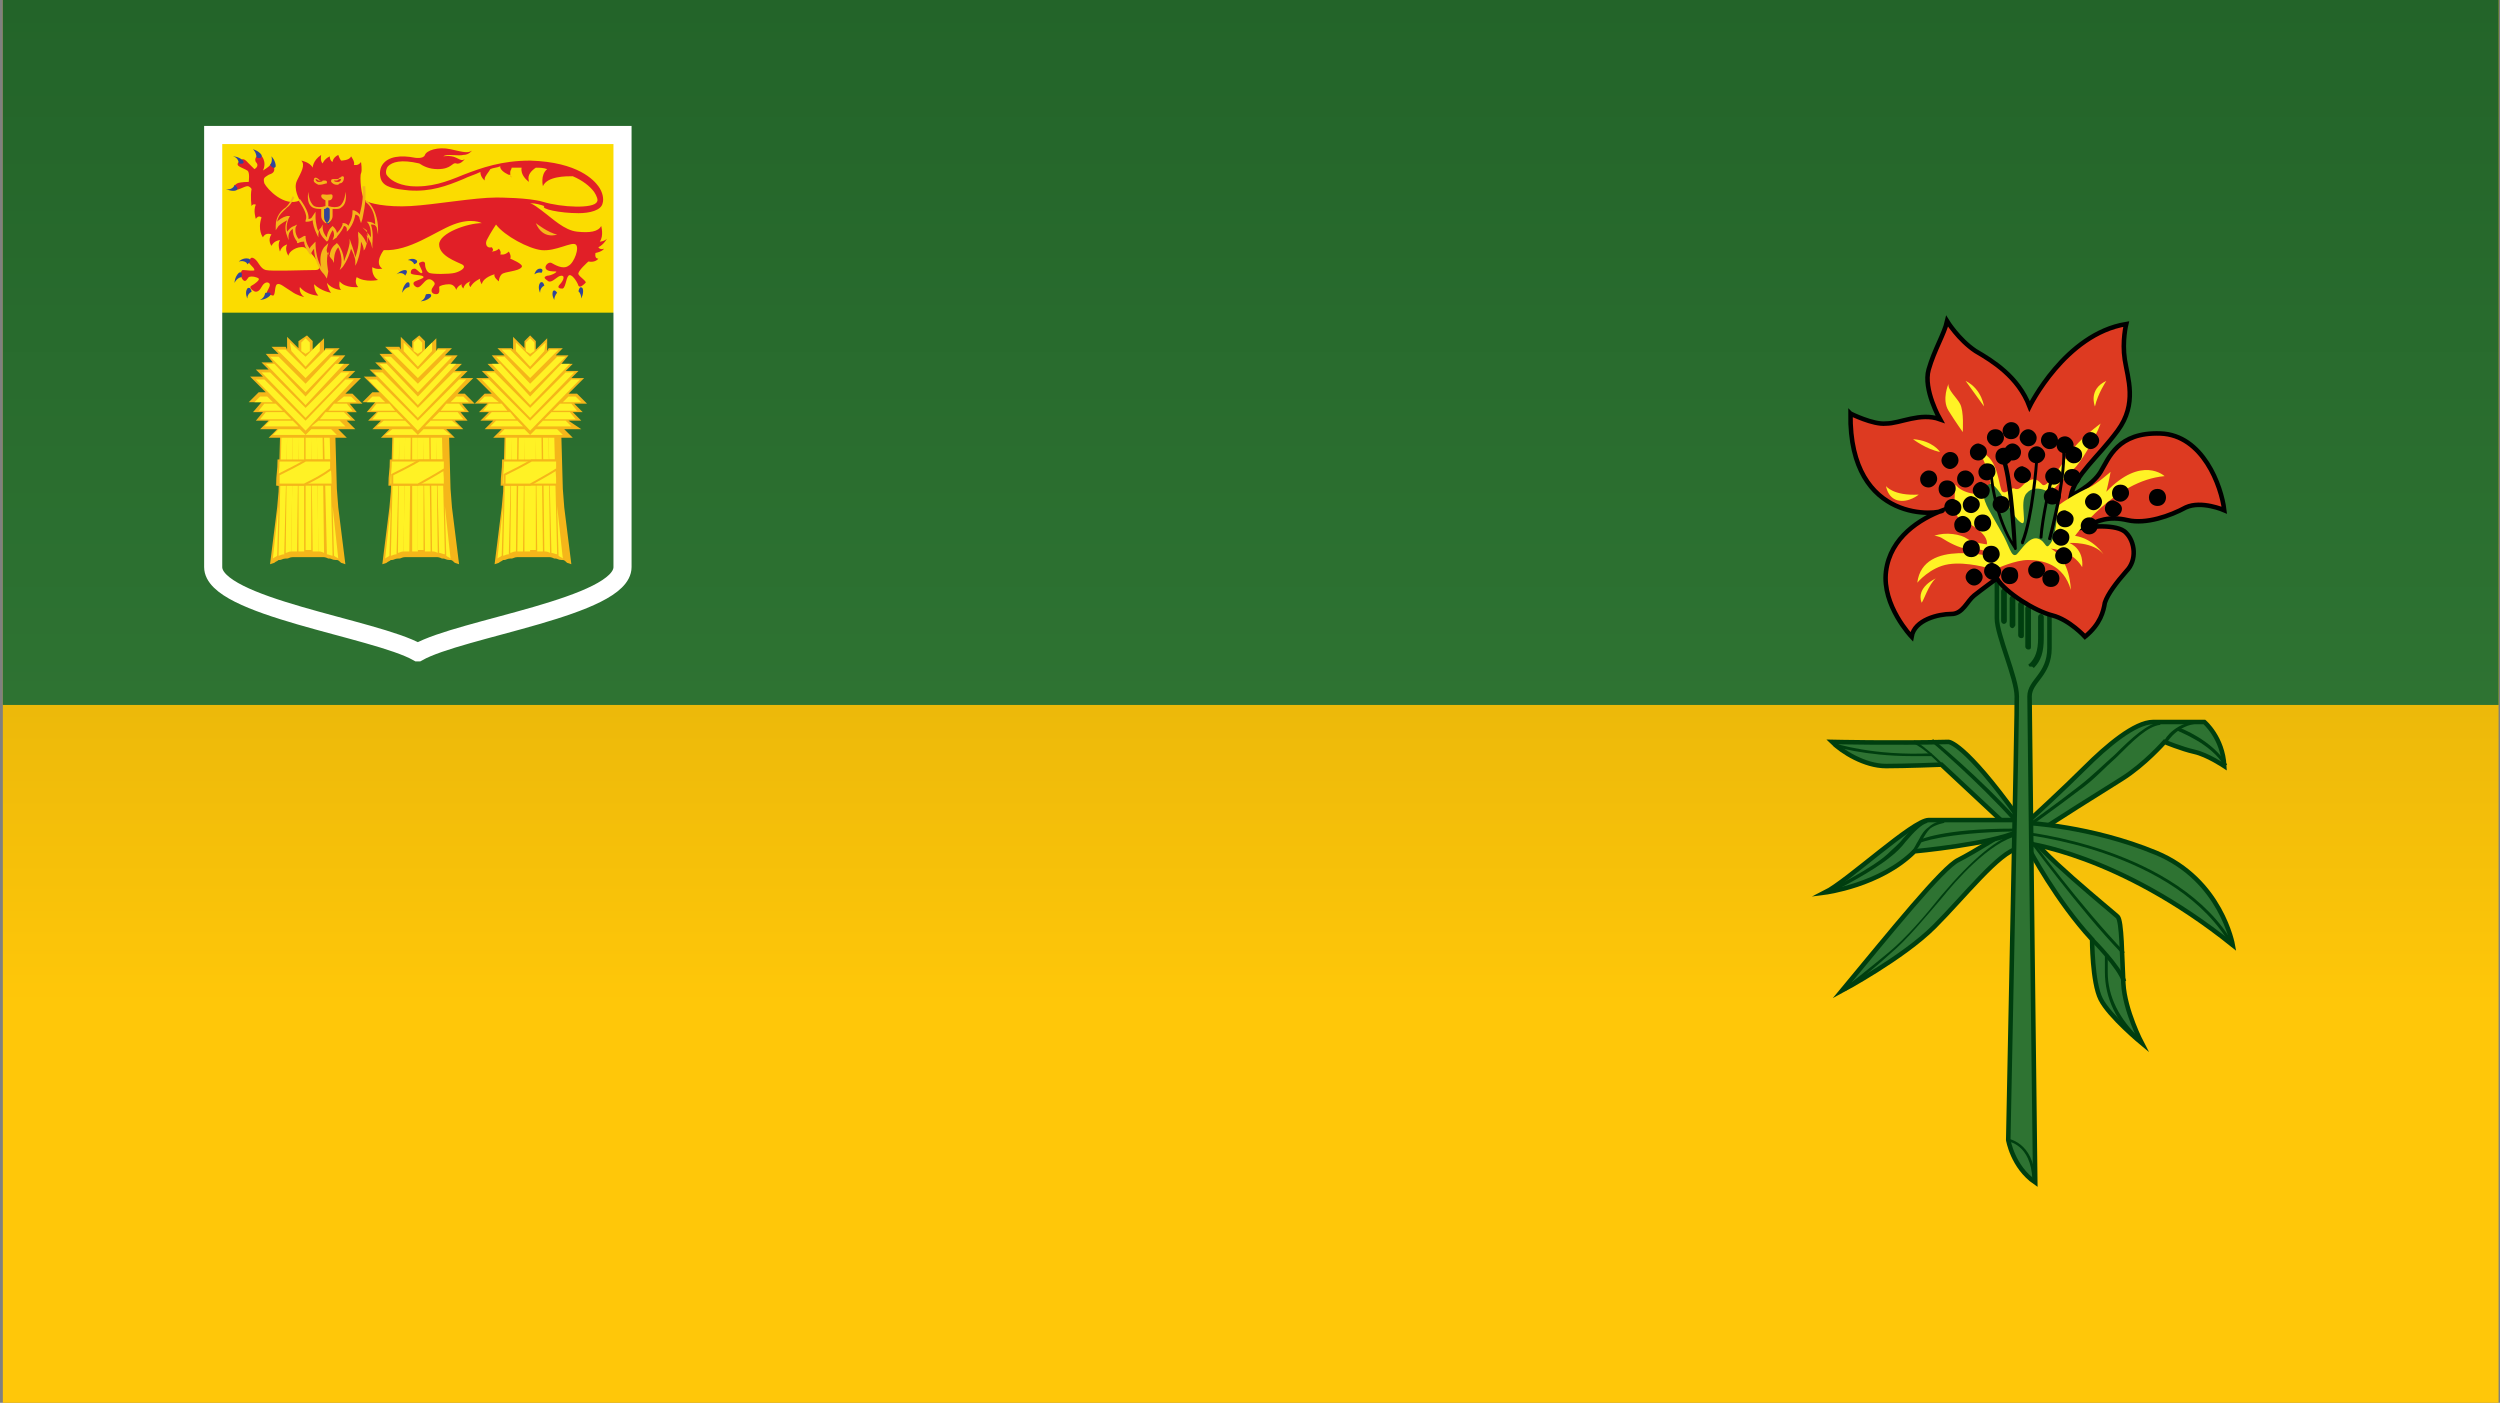 <svg id="Layer_1" xmlns="http://www.w3.org/2000/svg" viewBox="0 0 175.9 98.7"><rect x="0" y="0" width="175.9" height="98.7" fill="#808080" stroke="none"/><style>.st0{fill:url(#SVGID_1_)}.st1{fill:url(#SVGID_2_)}.st2{fill:#2e7332;stroke:#003e0f;stroke-width:.32;stroke-miterlimit:10}.st3{fill:#003e0f}.st4{fill:#dd3a21;stroke:#000;stroke-width:.32;stroke-miterlimit:10}.st5{fill:#fff225}.st6{fill:#2e7332}.st7{fill:#fbdc00}.st8{fill:#e11f27}.st9{fill:#314599}.st10{fill:#f5b61a}.st11,.st12{fill:#fff225;stroke:#f5b61a;stroke-width:.144;stroke-miterlimit:10}.st12{fill:none;stroke:#fff;stroke-width:1.274}</style><linearGradient id="SVGID_1_" gradientUnits="userSpaceOnUse" x1="87.951" y1="98.753" x2="87.951" y2="-.019"><stop offset=".282" stop-color="#ffc709"/><stop offset=".804" stop-color="#d2a50b"/></linearGradient><path class="st0" d="M.2 0h175.6v98.8H.2z"/><linearGradient id="SVGID_2_" gradientUnits="userSpaceOnUse" x1="87.951" y1="49.534" x2="87.951" y2="-.019"><stop offset="0" stop-color="#2e7332"/><stop offset="1" stop-color="#236429"/></linearGradient><path class="st1" d="M.2 0h175.6v49.6H.2z"/><path class="st2" d="M142.8 57.7s2.4-2.2 3.9-3.7 3.5-3.2 4.8-3.2h3.6s1.3 1.1 1.4 3.1c0 0-1.2-.8-2.1-1-.9-.2-2.1-.7-2.1-.7s-1.4 1.6-3 2.6-4.8 3-5.8 3.7l-1.2.3.5-1.1z"/><path class="st2" d="M142.8 59.8s1.9 3.6 4.4 6.3c0 0 0 3 .6 4.2.6 1.2 2.9 3.1 2.9 3.1s-1.2-2.3-1.3-4.2c-.1-1.9-.1-4.4-.4-4.7-.3-.3-6-4.9-6.3-6-.4-1 .1 1.3.1 1.3z"/><path class="st2" d="M142.4 59.3s6.6.7 14.7 7.2c0 0-.8-4.6-5.4-6.5-4.6-1.9-9.1-2.1-9.1-2.1l-.2 1.4z"/><path class="st3" d="M142.9 58.1l-.1-.2s1.7-1.2 3.5-2.6c.9-.7 1.7-1.5 2.5-2.2 1.2-1.2 2.3-2.2 3.2-2.3v.2c-.9.1-1.9 1.1-3.1 2.3-.8.7-1.6 1.6-2.6 2.3-1.7 1.3-3.4 2.5-3.4 2.5zM152.5 52.2l-.2-.1c0-.1.8-1.4 2.7-1.4h.1v.2c-1.8-.1-2.6 1.3-2.6 1.3z"/><path class="st3" d="M156.5 53.9c-.9-1.6-3.2-2.4-3.3-2.5l.1-.2c.1 0 2.4.9 3.4 2.6l-.2.1zM157 66.6c-3.8-6.8-14.7-7.9-14.8-7.9v-.2c.1 0 11.1 1.1 15 8l-.2.1z"/><path class="st3" d="M149.3 67.1c-3-3.1-6.7-8.2-6.8-8.3l.2-.1c0 .1 3.8 5.2 6.8 8.3l-.2.1zM149.3 69.1c-.3-1-2.2-2.9-2.2-2.9l.2-.2c.1.1 1.9 1.9 2.3 3l-.3.1z"/><path class="st3" d="M150.4 73.3c-1.5-1.4-2.3-3.1-2.3-4.9v-1.2h.2v1.2c0 1.7.8 3.3 2.3 4.7l-.2.2z"/><g><path class="st2" d="M141.1 58l-4.5-4.2s-2.5.1-3.9.1c-1.5 0-3.1-1-3.8-1.7 0 0 4.4.1 8.2 0 0 0 1.1 0 4.9 5.3l-.2 1.1-.7-.6z"/><path class="st2" d="M141.2 58.5s-2.4 1.5-3.4 2c-1.1.5-4.8 5.1-8.2 9.2 0 0 4.3-2.3 6.5-4.5 2.1-2.1 4.6-5.3 5.9-5.5v-1.5l-.8.3z"/><path class="st2" d="M142 58.5c-1.9.9-7.3 1.4-7.3 1.4-2.4 2.4-6.3 2.9-6.3 2.9 1.6-.8 6.2-5.1 7.3-5.1h6.3v.8z"/><path class="st3" d="M134.7 60l-.2-.1c.2-.2.3-.5.5-.8.2-.4.4-.7.7-.9.4-.4 1.1-.5 1.1-.5v.2s-.6.1-1 .4c-.2.2-.4.5-.6.9-.1.3-.3.5-.5.8zM129 62.7l-.1-.2s2.8-1.4 3.9-2.4c.4-.4.8-.7 1.1-1.1.6-.7 1.2-1.2 1.7-1.3v.2c-.4.1-.9.6-1.5 1.3-.3.4-.7.8-1.1 1.1-1.2 1-3.9 2.4-4 2.4z"/><path class="st3" d="M135.1 59.3l-.1-.2c.1 0 1.6-.8 6.7-.8v.2c-5 .1-6.6.8-6.6.8zM129.9 69.7l-.1-.2s1.9-1.5 3.1-2.5c1.2-1 2.5-2.5 3.7-4 2.2-2.6 4-4.1 5.4-4.4v.2c-2 .4-4.5 3.3-5.3 4.3-1.2 1.4-2.5 3-3.7 4-1.2 1.1-3.1 2.6-3.1 2.6z"/><g><path class="st3" d="M141.7 57.8c-2.6-2.9-5.8-5.6-5.8-5.6l.1-.2s3.3 2.7 5.9 5.6l-.2.2z"/></g><g><path class="st3" d="M134.5 53.2c-3.3 0-5.5-.7-5.5-.7l.1-.2s2.7.9 6.8.7v.2h-1.4z"/></g><g><path class="st3" d="M136.6 53.9s-1.2-1.3-2-1.6l.1-.2c.7.4 2 1.6 2 1.7l-.1.1z"/></g></g><path class="st2" d="M140.5 40.6v2.9c0 1.2 1.4 4.2 1.4 5.5 0 1.4 0 1.4-.6 31.2 0 0 .3 1.9 1.9 3 0 0-.4-33.1-.4-34.2 0-1.1 1.4-1.5 1.4-3.4v-2.4l-3.7-2.6z"/><g><path class="st3" d="M141 43.9c-.1 0-.2-.1-.2-.2v-2.1c0-.1.1-.2.2-.2s.2.1.2.2v2.1c0 .1-.1.2-.2.2z"/></g><g><path class="st3" d="M141.6 44.2c-.1 0-.2-.1-.2-.2v-1.9c0-.1.1-.2.2-.2s.2.1.2.2V44c-.1.2-.2.2-.2.2z"/></g><g><path class="st3" d="M142.2 44.9c-.1 0-.2-.1-.2-.2v-2.2c0-.1.1-.2.2-.2s.2.1.2.2v2.2c0 .2-.1.2-.2.2z"/></g><g><path class="st3" d="M142.7 45.7c-.1 0-.2-.1-.2-.2v-2.7c0-.1.1-.2.2-.2s.2.1.2.2v2.7c0 .2-.1.2-.2.2z"/></g><g><path class="st3" d="M142.9 46.9h-.1c-.1-.1-.1-.2 0-.2.4-.4.6-.9.6-1.8v-1.5c0-.1.1-.2.2-.2s.2.1.2.2v1.5c0 1-.2 1.6-.7 2.1-.1-.1-.1-.1-.2-.1z"/></g><g><path class="st4" d="M130.2 29.1s1.6.8 2.5.7c1 0 2.4-.8 3.8-.3 0 0-1.2-2.1-.8-3.5.4-1.4 1.1-2.5 1.3-3.4 0 0 .8 1.3 2 2.1 1.2.7 3 1.8 3.8 3.9 0 0 2.5-5.1 6.8-5.8 0 0-.3 1.2-.1 2.5.2 1.3.9 3.1-.5 5s-3 3.1-3.3 4.6c0 0 1.5-.7 2.1-1.7.6-1 1.2-2.8 4.2-2.7 3 .1 4.3 3.7 4.5 5.4 0 0-1.6-.7-2.7-.2-1.1.6-2.8 1.2-4.1.9-1.3-.3-2.1 0-3 .5 0 0 2.3-.3 2.9.4.6.6.8 1.9 0 2.7-.7.8-1.3 1.6-1.5 2.2-.1.6-.3 1.5-1.4 2.4 0 0-1.1-1.2-2.3-1.5-1.2-.3-3.3-1.6-3.9-2.6 0 0-1.1.8-1.6 1.2-.5.4-.8 1.3-1.6 1.3-.9 0-2.6.4-2.8 1.6 0 0-2.1-2.2-1.8-4.6.3-2.4 2.4-3.7 4-4.3-.1.3-6.6 1.1-6.5-6.8z"/><path class="st5" d="M134.9 41s.9-1.1 2.2-1.3c1.3-.2 2.9.3 2.9.3h.5s1.3-.6 2.2-.6c1 0 2.5.3 3 2.1 0 0 0-2.1-1.4-2.9 0 0 1.5.1 2.2 1.3 0 0 .2-1.2-.9-1.7 0 0 1.7-.1 2.4.8 0 0-.7-1.1-2-1.3 0 0 2.8-3.9 6.3-4.2 0 0-1.6-1.5-4.1 1.1 0 0 .2-.8.3-1.4 0 0-.9.8-1.5 1.1-.7.3-2.1 1.1-2.7 1.7-.7.6-.5-.9-.5-.9l2.1-2.1c.4-.3 1.5-2.1 1.9-3.2 0 0-1.5 1.1-2.2 2.1-.7 1-1.6 2.5-1.9 2.2-.3-.3-.5-.5-.9-.3-.5.2-.6.7-1 .6-.3-.2-.6.4-.9.2-.3-.2-.2-2.4-1.6-2.8 0 0 1.1 2.2.6 2.7-.5.5-1.9.2-2.3-.4 0 0-.3 2.1.3 2.4.6.3 2 1 1.9 1.8 0 0-1-.1-1.4-.4-.4-.3-1.5-.5-2.3-.2 0 0 .3 0 .6.2s1.2.7 1.7.7 1.3 0 1.7.5c.3.2-4.8-1.3-5.2 1.9zM137.1 27s-.5 1.1 0 1.9c.5.8 1 1.5 1 1.5s.1-1.5-.2-2c-.2-.4-.9-1-.8-1.4zM138.3 26.8s.8 1.1 1.3 1.8c0 .1-.1-1.2-1.3-1.8zM147.4 28.6s-.5-1.2.8-1.8c0 0-.6.9-.8 1.8zM134.6 30.9s.9.7 1.9.9c0 0-.5-.8-1.9-.9zM132.7 34.2s.5.7 2.3.6c0 0-.7.6-1.5.4-.7-.2-.8-1-.8-1z"/><path class="st5" d="M136.2 40.7s-1.4.6-1 1.7c.1 0 .5-1.3 1-1.7z"/><path class="st6" d="M144.6 35c-.3-.4-1.4-1-2-.3-.6.6.2 2.6-.5 2-.7-.5-2.1-4.2-2.5-1.9-.1.5.6 1.5 1.2 2.6.6 1 .7 1.9 1.1 1.6.3-.3.9-1.3 1.5-1.1.6.2.5.9.9.3.4-.6.6-2.8.3-3.2z"/><path d="M136.3 33.7c0 .3-.3.6-.6.6s-.6-.2-.6-.6c0-.3.3-.6.6-.6.4 0 .6.3.6.6zM137.8 32.4c0 .3-.3.6-.6.6s-.6-.3-.6-.6.3-.6.6-.6c.4 0 .6.3.6.6zM137.6 34.4c0 .3-.3.6-.6.6s-.6-.2-.6-.6c0-.3.2-.6.6-.6.4 0 .6.3.6.6zM138.9 33.7c0 .3-.3.6-.6.6s-.6-.2-.6-.6c0-.3.2-.6.6-.6.3 0 .6.3.6.6zM138 35.7c0 .3-.2.6-.6.6-.3 0-.6-.3-.6-.6s.2-.6.6-.6c.4.1.6.3.6.6zM138.7 36.9c0 .3-.2.6-.6.6s-.6-.2-.6-.6c0-.3.3-.6.6-.6s.6.3.6.6zM140.1 36.8c0 .3-.2.6-.6.6-.3 0-.6-.2-.6-.6s.3-.6.6-.6c.4 0 .6.3.6.6zM139.3 38.6c0 .3-.2.6-.6.6s-.6-.3-.6-.6.2-.6.6-.6.6.3.6.6zM140.7 39c0 .3-.3.6-.6.6s-.6-.2-.6-.6c0-.3.2-.6.6-.6.4 0 .6.3.6.6zM139.5 40.6c0 .3-.3.6-.6.6s-.6-.3-.6-.6.3-.6.6-.6.6.3.6.6zM140.8 40.2c0 .3-.2.6-.6.6-.3 0-.6-.3-.6-.6s.2-.6.6-.6c.3.1.6.3.6.6zM142 40.5c0 .3-.2.6-.6.6s-.6-.3-.6-.6.2-.6.6-.6.6.2.6.6zM143.9 40.1c0 .3-.3.6-.6.6s-.6-.2-.6-.6c0-.3.3-.6.6-.6.4 0 .6.3.6.6z"/><path d="M144.9 40.7c0 .3-.2.6-.6.6s-.6-.3-.6-.6.2-.6.6-.6.6.3.6.6zM145.8 39.1c0 .3-.2.6-.6.6s-.6-.3-.6-.6.3-.6.6-.6.6.3.6.6zM145.6 37.8c0 .3-.2.6-.6.6-.3 0-.6-.3-.6-.6s.3-.6.6-.6c.4.1.6.3.6.6zM145.9 36.5c0 .3-.2.6-.6.6-.3 0-.6-.2-.6-.6 0-.3.2-.6.6-.6.3.1.6.3.6.6z"/><circle cx="147" cy="37" r=".6"/><path d="M147.9 35.3c0 .3-.3.6-.6.6s-.6-.3-.6-.6.3-.6.6-.6.6.3.6.6zM149.3 35.8c0 .3-.3.6-.6.6s-.6-.3-.6-.6.2-.6.6-.6c.3.1.6.3.6.6zM149.8 34.7c0 .3-.3.6-.6.6s-.6-.2-.6-.6c0-.3.2-.6.6-.6s.6.3.6.6zM147.7 31c0 .3-.3.6-.6.6s-.6-.3-.6-.6.3-.6.6-.6.6.3.6.6zM146.5 32c0 .3-.2.6-.6.6-.3 0-.6-.3-.6-.6s.3-.6.6-.6c.4.1.6.3.6.6z"/><path d="M145.9 31.3c0 .3-.3.6-.6.6s-.6-.2-.6-.6.3-.6.6-.6.6.3.6.6z"/><path d="M144.8 31c0 .3-.2.6-.6.6-.3 0-.6-.3-.6-.6s.2-.6.6-.6c.4 0 .6.3.6.6zM143.3 30.8c0 .3-.2.6-.6.6-.3 0-.6-.3-.6-.6s.3-.6.6-.6.6.3.6.6zM142.1 30.3c0 .3-.2.6-.6.6-.3 0-.6-.2-.6-.6 0-.3.3-.6.6-.6.4 0 .6.3.6.6z"/><path d="M141 30.8c0 .3-.3.6-.6.6s-.6-.3-.6-.6.2-.6.6-.6.6.3.6.6zM139.8 31.8c0 .3-.3.6-.6.6s-.6-.2-.6-.6c0-.3.3-.6.6-.6.4.1.6.3.6.6zM140.4 33.2c0 .3-.3.6-.6.6s-.6-.2-.6-.6c0-.3.3-.6.6-.6.4 0 .6.2.6.6zM140 34.5c0 .3-.2.6-.6.6-.3 0-.6-.3-.6-.6s.3-.6.6-.6c.3.1.6.3.6.6zM141.4 35.5c0 .3-.3.6-.6.6s-.6-.3-.6-.6.2-.6.6-.6c.4 0 .6.3.6.6zM145 34.9c0 .3-.2.6-.6.6-.3 0-.6-.2-.6-.6 0-.3.3-.6.6-.6.3.1.6.3.6.6zM146.4 33.6c0 .3-.3.6-.6.6s-.6-.3-.6-.6.2-.6.6-.6c.4 0 .6.3.6.6zM145.1 33.5c0 .3-.2.6-.6.6s-.6-.3-.6-.6.3-.6.6-.6.6.3.6.6zM143.9 32c0 .3-.3.6-.6.6s-.6-.2-.6-.6c0-.3.3-.6.6-.6s.6.3.6.6zM142.9 33.4c0 .3-.2.6-.6.6-.3 0-.6-.3-.6-.6s.3-.6.6-.6c.3.1.6.3.6.6zM141.6 32.1c0 .3-.3.6-.6.6s-.6-.2-.6-.6c0-.3.2-.6.6-.6.3 0 .6.3.6.6z"/><path d="M142.2 31.8c0 .3-.2.6-.6.6s-.6-.3-.6-.6.3-.6.6-.6.6.3.6.6zM152.4 35c0 .3-.2.6-.6.6-.3 0-.6-.2-.6-.6 0-.3.2-.6.6-.6.4 0 .6.3.6.6zM139.3 35.5c0 .3-.3.6-.6.6s-.6-.2-.6-.6c0-.3.3-.6.6-.6.4.1.6.3.6.6z"/><g><path d="M141.8 38.7s-.1 0-.1-.1c-1.5-2.2-1.7-5.2-1.7-5.2 0-.1 0-.1.1-.1s.1 0 .1.1c0 0 .2 2.6 1.4 4.7-.1-1.2-.3-4.5-.8-5.8 0-.1 0-.1.1-.2.1 0 .1 0 .2.1.6 1.6.8 6.2.8 6.4 0 0 0 .1-.1.1z"/></g><g><path d="M142.3 38.3c-.1 0-.1-.1-.1-.2.7-1.7 1-5.7 1-5.7 0-.1.1-.1.1-.1.1 0 .1.1.1.1 0 .2-.3 4.1-1 5.8 0 .1-.1.1-.1.1z"/></g><g><path d="M143.6 37.9c-.1 0-.1-.1-.1-.1.1-1.5.7-3.9.7-4 0-.1.1-.1.2 0 .1 0 .1.1 0 .2-.1.2-.6 2.5-.7 3.9 0-.1 0 0-.1 0z"/></g><g><path d="M144.2 38c-.1 0-.1-.1-.1-.1s1.1-4.1 1-6.2c0-.1 0-.1.1-.1s.1 0 .1.1c.1 2.1-.9 6.1-1 6.3h-.1z"/></g></g><g><path class="st3" d="M143 83c-.1-2.5-1.7-2.7-1.8-2.7v-.2s1.9.2 2 2.9h-.2z"/></g><g><path class="st7" d="M15.1 9.6h28.4V22H15.1z"/><path class="st8" d="M40.7 15c.8 0 1.6-.2 1.7-.7.1-.3 0-.8-.3-1.2-.3-.4-1.4-1.7-4.8-1.8-2 0-3.4.5-4.7 1-1.2.5-2.3.9-3.7.8-1-.1-1.5-.5-1.7-.8-.1-.2 0-.5.1-.6.3-.3.9-.5 2.2-.2.3.2.7.4 1.3.4 1 0 1-.5 1.3-.4.3.1.6-.3.6-.3-.2.1-.2.1-.6-.1-.4-.2-.9-.1-.9-.1.2-.2 1.1 0 1.4-.1.4 0 .6-.3.6-.3-.3.2-.6.1-1.5-.1s-1.7.1-1.8.4c-.1.3-.7.2-.7.2-1-.2-1.9-.1-2.3.5-.2.3-.2.7-.1 1 .2.6 1 .7 2 .8 1.5.1 2.6-.3 3.8-.8.4-.2.8-.3 1.2-.5 0 .3.2.5.2.5l.1.1v-.1c0-.2.3-.5.4-.7.2-.1.5-.1.7-.2v.1c.1.3.6.5.6.5h.1l.1.2c-.1-.1-.1-.2-.1-.4 0-.1.1-.2.1-.3h.7c-.1.5.4.9.4.9l.1.1v-.1c-.1-.4.2-.7.5-.9.3 0 .5 0 .8.1-.5.4-.3 1.2-.3 1.2v.1-.1c.3-.7 1.6-.7 2.1-.7.7.3 1.2.7 1.5 1.1.2.3.3.6.2.7-.2.5-2.5.4-3.8 0-1-.3-3.2-.3-3.2-.3h-.1c-1.5 0-4.3.5-6 .6-1.7.1-3-.2-3.2-.4-.3-.2-.4-1.7-.3-1.9.1-.2 0-.8 0-.8-.2.3-.5.2-.5.2.1-.2-.2-.6-.2-.6-.1.3-.7.3-.7.3-.1-.1-.2-.4-.2-.4-.4.2-.4.5-.4.5-.2-.1-.2-.4-.2-.4-.4.2-.5.5-.5.5-.2-.2-.1-.6-.1-.6-.6.4-.6.9-.6.9-.2-.4-.8-.5-.8-.5.3.3 0 .8-.3 1.4-.3.6.2 1.4.2 1.4-1.1.5-2.3-.8-2.5-1.2-.1-.4 0-.4.3-.6.3-.1.4-.2.4-.4 0-.3-.3-.4-.3-.3 0 .1-.5.4-.5.4.3-.6-.1-1.2-.3-1.1-.2.1-.3.3-.2.5.3.3-.1.5-.1.5l-.4-.4c-.2-.2-.4-.5-.7-.1-.3.3.3.4.6.6.2.1.1.8.1.8s-.6 0-.8.1c-.2.1-.3.3-.2.4.1.2.7-.2.9-.2.2 0 .3.2.3.2-.1.5 0 1.2 0 1.2.1-.2.3-.1.3-.1-.2.4 0 1 0 1 .2-.3.4-.1.4-.1-.3.9.1 1.4.1 1.4.2-.4.6-.2.6-.2-.3.4 0 .8 0 .8.2-.4.6-.4.6-.4-.2.3 0 .8 0 .8.1-.4.5-.5.5-.5-.2.4.1.8.1.8 0-.3.6-.7 1.1-.6.4.2 1.6 1.6.8 1.6s-3.1.1-3.5 0c-.4-.1-.5-.6-.8-.8-.3-.2-.3.1-.4.2-.1.1.4.4.4.6 0 .1-.6 0-.8 0-.2 0-.2.5 0 .7.2.2.3-.1.4-.2.2-.1.6 0 .7.1.1.1-.3.4-.5.5-.2.1 0 .3.2.4.2.1.4-.1.5-.3.1-.2.3-.4.5-.3.2.1 0 .4-.1.6-.1.2.1.2.4.3.2 0 .1-.7.3-.8.2-.1.5.2 1 .5.4.3.9.4.9.4-.4-.3-.3-.7-.3-.7.5.6 1.3.6 1.3.6-.3-.3-.3-.8-.3-.8.5.5 1.2.6 1.2.6-.2-.2-.3-.7-.3-.7.4.5 1 .5 1 .5-.2-.2-.1-.6-.1-.6.4.5 1.3.4 1.3.4-.3-.3-.1-.7-.1-.7.6.4 1.5.2 1.5.2-.5-.3-.4-.9-.4-.9.3.2.7.1.7.1-.6-.4.1-1.3.1-1.3 1.8.1 3.6-1.3 4.9-1.8 1.3-.5 2-.1 2-.1-1 0-3 .7-3 1.5s1.2 1.2 1.6 1.4c.4.2-.1.5-.5.6-.4.1-1.6.1-1.8 0-.2-.1-.3-.4-.3-.7-.1-.2-.4 0-.4 0-.1.1.3.6.2.7-.1.1-.3-.2-.5-.3-.2 0-.3.1-.3.3 0 .2.9.1.9.3 0 .1-.4.2-.6.3-.2.1-.1.3.1.4.2.1.4-.2.6-.4.2-.2.4-.2.6 0 .2.2 0 .3-.1.5s0 .4.3.4.2-.4.2-.5c0-.1.4-.2.7-.2.4 0 .5.4.5.4.1-.3.4-.4.4-.4-.1.1.1.3.1.3.1-.4.5-.5.5-.5-.2.2 0 .4 0 .4.2-.4.7-.6.7-.6-.1.1.1.4.1.4.1-.5.9-.7.9-.7-.1.2.3.5.3.5s0-.3.2-.5 1.2-.2 1.4-.5c.2-.2-.8-.6-.8-.6.1-.2-.1-.5-.1-.5-.3.3-.6.2-.6.2.1-.2-.1-.4-.1-.4-.2.2-.5.2-.5.2.2-.1 0-.3 0-.3-.4.1-.5-.3-.3-.6.2-.4.6-1 .6-1 .6.8 2.3 1.7 3.2 1.8 1 .1 2.1-.6 2.4-.4.3.2-.1 1.3-.5 1.5-.4.3-1-.1-1.2-.2-.2-.1-.5.2-.4.4.1.2.5.2.7.2.2 0-.3.3-.6.3-.3.1-.2.2.1.4.3.1.6-.4.9-.4.3 0 .1.4-.1.6-.2.2-.1.3.1.3.3.1.3-.7.5-.9.2-.2.6.4.7.7.1.2.4-.1.5-.2.1-.1-.4-.4-.5-.6-.1-.2.7-.9.7-.9.5.1.7-.2.7-.2-.3 0-.2-.4-.2-.4.5-.1.6-.3.6-.3-.3.1-.4-.1-.4-.1.4-.2.6-.6.6-.6-.2.2-.5.2-.5.2.3-.4.1-1.1.1-1.1-.2.4-.8.5-1.7.4-.9-.1-1.7-.9-2.5-1.5-.3-.2-.5-.4-.8-.5.4 0 .7.1 1 .2-.3.2 1.1.5 2.4.5z"/><path class="st9" d="M22.8 14.7v.6c0 .3.3.5.3.5s.2-.2.2-.5v-.6l-.3-.2-.2.2z"/><path class="st10" d="M22.5 13h-.1c-.2-.1-.4-.2-.3-.4 0-.1.1-.1.1-.1s.1 0 .2.1c0 0 .1.1.2.1h.2c.1 0 .2 0 .2.1v.1c-.1 0-.3.1-.5.1zm-.3-.4c0 .1.1.2.2.2s.3 0 .3-.1H22.4s-.1-.1-.2-.1zM23.7 13c-.2 0-.3-.1-.4-.2v-.1c0-.1.1-.1.2-.1h.2c.1 0 .1 0 .2-.1.1 0 .1-.1.2-.1 0 0 .1 0 .1.1 0 .2-.1.4-.3.4-.1.1-.1.1-.2.1zm-.2-.3c0 .1.2.1.3.1.1 0 .2-.1.2-.2h-.1c-.1 0-.1.1-.2.1h-.2c.1 0 .1 0 0 0zM24.3 13.5s0 .7-.4 1c-.2.1-.5.1-.8 0v-.4c.2 0 .3-.1.3-.3 0-.2-.2-.1-.4-.1s-.4-.1-.4.1c0 .1.1.2.3.3v.4c-.3.1-.6.1-.8 0-.4-.3-.4-1-.4-1s-.2.8.3 1.1c.2.1.4.1.6.1v.5c0 .3.3.5.3.5h.2s.3-.2.3-.5v-.5h.2c.2 0 .3 0 .4-.1.5-.3.3-1.1.3-1.1zm-1.1 1.8c0 .2-.1.3-.2.4-.1-.1-.2-.2-.2-.4v-.6c.1 0 .1 0 .2-.1.1 0 .1 0 .2.1v.6z"/><path class="st10" d="M23 17l-.1-.1c-.3-.3-.4-.5-.4-.7-.1.1-.1.3-.1.3v.2l-.1-.2c-.2-.4-.3-.8-.3-1-.2.1-.4.1-.4.1h-.1v-.1c.2-.4-.3-1.1-.5-1.4l.1-.1s.7.9.6 1.4c.1 0 .2 0 .3-.2l.2-.3v.4s0 .5.2 1c0-.1.1-.2.2-.3l.1-.2v.2s0 .4.3.7c0-.2.1-.5.3-.7l.1-.1.1.1s.2.2.2.4c.1-.1.3-.3.4-.6v-.1h.1c.1 0 .3.1.3.2.1-.2.3-.5.3-1v-.1h.1s.3.1.4.3c.1-.4.3-1.1.2-2h.2c.1 1.2-.2 2.2-.2 2.3l-.1.3-.1-.3c0-.2-.2-.3-.3-.3-.1.6-.4 1-.5 1.1l-.1.1v-.2c0-.1-.1-.2-.2-.2-.2.5-.5.7-.5.8l-.3.2.1-.3c0-.1 0-.3-.1-.4-.2.3-.3.7-.3.7l-.1.1z"/><path class="st10" d="M23 19.6l-.2-.3c-.6-.6-.7-1.5-.7-1.8-.1.1-.2.3-.2.3v.2l-.1-.1c-.3-.4-.4-.7-.4-.9-.3 0-.4.1-.4.1h-.1V17c-.3-.4-.3-.7-.3-.9-.3.2-.3.5-.3.5v.3l-.1-.3c-.2-.5-.1-.9 0-1.1-.4.2-.6.4-.6.4l-.2.3v-.3c0-.7.4-1.1.7-1.3l.1-.1c.2-.2.4-.7.4-.7l.1.1s-.2.5-.5.7l-.1.1c-.2.2-.5.4-.6.9.1-.1.3-.3.7-.4h.2l-.1.2s-.2.4-.1.9c.1-.1.2-.3.5-.4l.2-.1-.1.2s-.1.4.2.8c.1 0 .2-.1.4-.2h.1v.1s0 .4.3.8c0-.1.1-.2.3-.4l.1-.1v.2s0 .9.4 1.6c-.1-.4-.1-1 .2-1.4l.3-.3-.1.4s-.1.2.2.5c0-.2.1-.6.4-.8l.1-.1.1.1s.4.5.4 1.2c.1-.3.3-.7.4-1.3v-.3l.1.3s.2.5.3 1c.1-.3.3-.9.2-1.5v-.3l.2.2s.3.3.4.7c.1-.3.1-.7 0-1l-.3-.2.2.2s.2.2.4.5c0-.3 0-.7-.2-1l-.1-.1h.1s.3 0 .5.2c0-.4-.1-1.2-.7-1.6l.1-.1c.8.7.8 1.9.8 2v.4l-.1-.5c-.1-.2-.2-.2-.4-.2.2.6.1 1.3.1 1.3v.4l-.1-.4-.3-.6c.1.5-.1 1.1-.2 1.1v.4-.3c0-.3-.1-.5-.2-.7 0 .8-.3 1.5-.3 1.5l-.1.2v-.3c0-.3-.2-.7-.3-.9-.2.8-.6 1.3-.6 1.3l-.2.2.1-.3c.1-.6-.1-1.1-.2-1.3-.3.3-.3.9-.3.9v.2l-.1-.2c-.2-.2-.3-.4-.3-.6-.2.6 0 1.4 0 1.4l-.1.5zM37.7 15.7s.9.7 1.5.8c0 0-1 .4-1.5-.8z"/><path class="st9" d="M16.4 11s.4 0 .7.3c0 0 .2.3-.3.2 0 0 0-.4-.4-.5zM16.8 18.4s.3-.3.7-.2c0 0 .3.1-.1.4 0-.1-.2-.3-.6-.2zM28.7 18.3s.3-.2.6 0c0 0 .2.2-.2.3.1 0-.1-.3-.4-.3zM37.6 19.3s.1-.4.4-.4c0 0 .3 0 .1.3 0 0-.2-.1-.5.1zM39 21.1s-.2-.3-.1-.6c0 0 .1-.2.3.1 0 0-.2.2-.2.5zM16.5 19.9s0-.4.3-.7c0 0 .3-.2.2.3 0 0-.3 0-.5.4zM27.9 19.3s.3-.3.6-.3c0 0 .3 0 0 .4 0-.1-.3-.3-.6-.1zM38 20.6s-.2-.4 0-.7c0 0 .2-.2.3.2 0 0-.3.1-.3.5zM28.3 20.6s0-.4.3-.7c0 0 .3-.2.2.3 0 0-.3 0-.5.4zM17.4 21s-.2-.4 0-.7c0 0 .2-.2.3.2.1 0-.3.1-.3.5zM17.8 10.5s.4.1.6.4c0 0 .1.3-.3.2-.1 0 0-.3-.3-.6zM19.1 11s.3.3.3.7c0 0-.1.3-.4-.1 0 0 .2-.2.1-.6zM15.9 13.3s.4.2.7.1c0 0 .3-.1-.1-.4 0 .1-.2.4-.6.3zM18.3 21.1s.4 0 .7-.3c0 0 .2-.3-.3-.2-.1 0 0 .3-.4.5zM29.6 21.2s.4 0 .7-.3c0 0 .2-.3-.3-.2-.1 0 0 .3-.4.5z"/><g><path class="st9" d="M40.9 21s.2-.4.1-.7c0 0-.2-.3-.3.2-.1-.1.2.1.2.5z"/></g><g><path class="st10" d="M24.6 28.4h.9l-.7-.7h-.5l1.1-1.1h-.9l.5-.5h-.9l.5-.5h-.8l.5-.6h-.9l.5-.5h-1l-.1.2v-.9l-.8.8V24l-.4-.4-.6.4v.5l-.8-.8v.9l-.1-.2h-1l.5.5h-.9l.5.6h-.8l.5.5H18l.5.5h-.9l1.1 1.1h-.5l-.7.7h.9l-.6.7h.7l-.5.6h.9l-.6.6h1.2l-.6.6h.8l-.1 3.8-.1 1.1-.5 4 .3-.1c.1-.1.2-.1.3-.2h.1c.1 0 .2-.1.4-.1h.1c.1 0 .2-.1.4-.1h2.1c.1 0 .2 0 .4.1h.1c.1 0 .2.1.4.1h.1c.1 0 .2.1.3.2l.3.1-.5-4-.1-1.3-.1-3.6h.8l-.6-.6H25l-.6-.6h.6l-.6-.6h.7l-.5-.6z"/><path class="st5" d="M21.4 30.8H21v8h.4v-8zM21 30.8h-.4l-.1 8h.4l.1-8z"/><path class="st5" d="M20.6 30.8h-.4l-.1 8.1c.1 0 .2-.1.4-.1l.1-8zM20.2 30.8h-.4l-.2 8.3c.1 0 .2-.1.4-.1l.2-8.2zM21.9 30.8h-.4v7.9h.4v-7.9zM22.3 30.8h-.4l.1 8h.4l-.1-8z"/><path class="st5" d="M22.7 30.8h-.4l.1 8c.1 0 .2 0 .4.1l-.1-8.1zM23.2 30.8h-.4L23 39c.1 0 .3.1.4.1l-.2-8.3zM19.6 35.6l-.4 3.7c.1-.1.2-.1.3-.2l.1-3.5zM23.4 35.6l.1 3.5c.1.1.2.1.3.2l-.4-3.7z"/><g><path class="st5" d="M18.8 27.9h-.5l-.4.4h1.3zM19.4 28.4h-.8l-.4.5h1.7zM20 29h-1.3l-.4.5h2.2zM20.6 29.6H19l-.4.4H21zM19.6 30.2l-.4.4h2.3l-.4-.4zM24.3 26.7l-2.8 2.9-2.9-2.9H18l3.5 3.6 3.4-3.6zM24.2 27.9l-.5.4h1.4l-.4-.4zM23.5 28.4l-.4.5h1.7l-.4-.5zM22.9 29l-.4.5h2.2l-.5-.5zM22.4 29.6l-.5.4h2.4l-.4-.4z"/><path class="st5" d="M21.9 30.2l-.4.4h2.2l-.4-.4zM24.6 26.2H24l-2.5 2.5-2.5-2.5h-.6l3.1 3.2z"/><path class="st5" d="M24.2 25.6h-.6l-2.1 2.3-2.2-2.3h-.6l2.8 2.9z"/><path class="st5" d="M23.9 25.1h-.6L21.5 27l-1.9-1.9H19l2.5 2.5z"/><path class="st5" d="M23.5 24.6h-.6L21.5 26l-1.4-1.4h-.6l2 2z"/><path class="st5" d="M21.5 25.8l1-1.1v-.6l-1 1-1.1-1 .1.6z"/><path class="st5" d="M21.8 24.7v-.6l-.3-.3-.3.3v.6l.3.2z"/></g><g><path class="st11" d="M23.4 34.1h-3.9c0-.7.1-1 .1-1.7h3.6c.2.7.2 1 .2 1.7z"/><path class="st11" d="M23.3 33v-.6h-1.8c-.7.4-1.1.6-1.9 1v.7h1.8c.8-.4 1.2-.6 1.9-1.1z"/></g><g><path class="st10" d="M32.5 28.4h.9l-.7-.7h-.5l1.1-1.1h-.9l.5-.5H32l.5-.5h-.8l.5-.6h-.9l.5-.5h-1l-.1.2v-.9l-.8.8V24l-.4-.4-.5.4v.5l-.8-.8v.9l-.1-.2h-1l.5.5h-.9l.5.6h-.8l.5.5H26l.5.5h-.9l1.1 1.1h-.5l-.7.7h.9l-.6.7h.7l-.6.6h.9l-.6.6h1.2l-.6.6h.8l-.1 3.8-.1 1.1-.5 4 .3-.1c.1-.1.2-.1.3-.2h.1c.1 0 .2-.1.4-.1h.1c.1 0 .2-.1.4-.1h2.2c.1 0 .2 0 .4.1h.1c.1 0 .2.1.4.1h.1c.1 0 .2.1.3.2l.3.1-.5-4-.1-1.3-.1-3.6h.4l-.6-.6h1.2l-.6-.6h.9l-.5-.6h.6l-.5-.6z"/><path class="st5" d="M29.4 30.8H29v8h.4v-8zM28.9 30.8h-.4l-.1 8h.4l.1-8z"/><path class="st5" d="M28.5 30.8h-.4l-.1 8.1c.1 0 .2-.1.4-.1l.1-8zM28.1 30.8h-.4l-.2 8.3c.1 0 .2-.1.4-.1l.2-8.2zM29.8 30.8h-.4v7.9h.4v-7.9zM30.2 30.8h-.4l.1 8h.4l-.1-8zM30.7 30.8h-.4l.1 8c.1 0 .2 0 .4.1l-.1-8.1zM31.1 30.8h-.4l.2 8.1c.1 0 .3.1.4.1l-.2-8.2zM27.5 35.6l-.4 3.7c.1-.1.2-.1.3-.2l.1-3.5zM31.3 35.6l.1 3.5c.1.1.2.1.3.2l-.4-3.7z"/><g><path class="st5" d="M26.7 27.9h-.5l-.4.4h1.3zM27.4 28.4h-.9l-.4.5h1.7zM27.9 29h-1.3l-.4.5h2.2zM28.5 29.6H27l-.5.4h2.4zM27.6 30.2l-.5.4h2.3l-.4-.4zM32.3 26.7l-2.9 2.9-2.9-2.9h-.6l3.5 3.6 3.4-3.6zM32.1 27.9l-.4.4H33l-.4-.4zM31.4 28.4l-.4.5h1.7l-.4-.5zM30.9 29l-.5.5h2.2l-.4-.5zM30.3 29.6l-.4.4h2.4l-.5-.4zM29.8 30.2l-.4.4h2.3l-.5-.4z"/><path class="st5" d="M32.5 26.2h-.6l-2.5 2.5-2.5-2.5h-.6l3.1 3.2z"/><path class="st5" d="M32.1 25.6h-.5l-2.2 2.3-2.2-2.3h-.5l2.7 2.9z"/><path class="st5" d="M31.8 25.1h-.5L29.4 27l-1.9-1.9H27l2.4 2.5z"/><path class="st5" d="M31.4 24.6h-.6L29.4 26 28 24.6h-.6l2 2z"/><path class="st5" d="M29.4 25.8l1-1.1v-.6l-1 1-1-1v.6z"/><path class="st5" d="M29.7 24.7v-.6l-.3-.3-.3.3v.6l.3.2z"/></g><g><path class="st11" d="M31.3 34.1h-3.9c0-.7.1-1 .1-1.7h3.6c.2.7.2 1 .2 1.7z"/><path class="st11" d="M31.3 33v-.6h-1.8c-.7.4-1.1.6-1.9 1v.7h1.8c.7-.4 1.1-.6 1.9-1.1z"/></g></g><g><path class="st10" d="M40.4 28.4h.9l-.7-.7H40l1.1-1.1h-.9l.5-.5h-.9l.5-.5h-.8l.5-.6h-.9l.5-.5h-1l-.1.2v-.9l-.8.8V24l-.4-.4-.4.4v.5l-.8-.8v.9l-.1-.1h-1l.5.5h-.9l.5.6h-.8l.5.5h-.9l.5.5h-.9l1.1 1.1h-.5l-.7.7h.9l-.6.6h.7l-.6.6h.9l-.6.6h1.2l-.6.6h.8l-.1 3.8-.1 1.1-.5 4 .3-.1c.1-.1.2-.1.3-.2h.1c.1 0 .2-.1.4-.1h.1c.1 0 .2-.1.4-.1h2.2c.1 0 .2 0 .4.1h.1c.1 0 .2.1.4.1h.1c.1 0 .2.1.3.2l.3.1-.5-4-.1-1.3-.1-3.6h.8l-.6-.6h1.2l-.9-.6h.9l-.6-.6h.7l-.6-.6z"/><path class="st5" d="M37.3 30.8h-.4v8h.4v-8zM36.9 30.8h-.4l-.1 8h.4l.1-8zM36.4 30.8H36l-.1 8.1c.1 0 .2-.1.4-.1l.1-8zM36 30.8h-.4l-.2 8.3c.1 0 .2-.1.4-.1l.2-8.2zM37.7 30.8h-.4v7.9h.4v-7.9zM38.1 30.8h-.4l.1 8h.4l-.1-8zM38.6 30.8h-.4l.1 8c.1 0 .2 0 .4.1l-.1-8.1z"/><path class="st5" d="M39 30.8h-.4l.2 8.1c.1 0 .3.1.4.1l-.2-8.2zM35.4 35.6l-.4 3.7c.1-.1.2-.1.3-.2l.1-3.5zM39.2 35.6l.1 3.5c.1.1.2.1.3.2l-.4-3.7z"/><g><path class="st5" d="M34.6 27.9h-.5l-.4.4h1.4zM35.3 28.4h-.9l-.4.5h1.7zM35.9 29h-1.3l-.5.5h2.2zM36.4 29.6h-1.5l-.4.4h2.3zM35.5 30.2l-.4.4h2.2l-.4-.4zM40.2 26.7l-2.9 2.9-2.9-2.9h-.5l3.4 3.6 3.5-3.6zM40 27.9l-.4.4h1.3l-.4-.4zM39.4 28.4l-.5.5h1.7l-.4-.5zM38.8 29l-.5.5h2.2l-.4-.5zM38.2 29.6l-.4.4h2.4l-.4-.4zM37.7 30.2l-.4.4h2.3l-.4-.4z"/><path class="st5" d="M40.4 26.2h-.6l-2.5 2.5-2.5-2.5h-.6l3.1 3.2z"/><path class="st5" d="M40.1 25.6h-.6l-2.2 2.3-2.1-2.3h-.6l2.7 2.9z"/><path class="st5" d="M39.8 25.1h-.6L37.3 27l-1.8-1.9h-.6l2.4 2.5z"/><path class="st5" d="M39.3 24.6h-.6L37.3 26l-1.4-1.4h-.6l2 2z"/><path class="st5" d="M37.3 25.8l1-1.1.1-.6-1.1 1-1-1v.6z"/><path class="st5" d="M37.6 24.7v-.6l-.3-.3-.3.3v.6l.3.2z"/></g><g><path class="st11" d="M39.2 34.1h-3.9c0-.7.1-1 .1-1.7H39c.2.7.2 1 .2 1.7z"/><path class="st11" d="M39.2 33v-.6h-1.8c-.7.4-1.1.6-1.9 1v.7h1.8c.7-.4 1.1-.6 1.9-1.1z"/></g></g></g><path class="st12" d="M29.4 45.9c3-1.7 14.4-3.2 14.4-6V9.5H15v30.4c0 2.8 11.4 4.3 14.4 6z"/></g></svg>